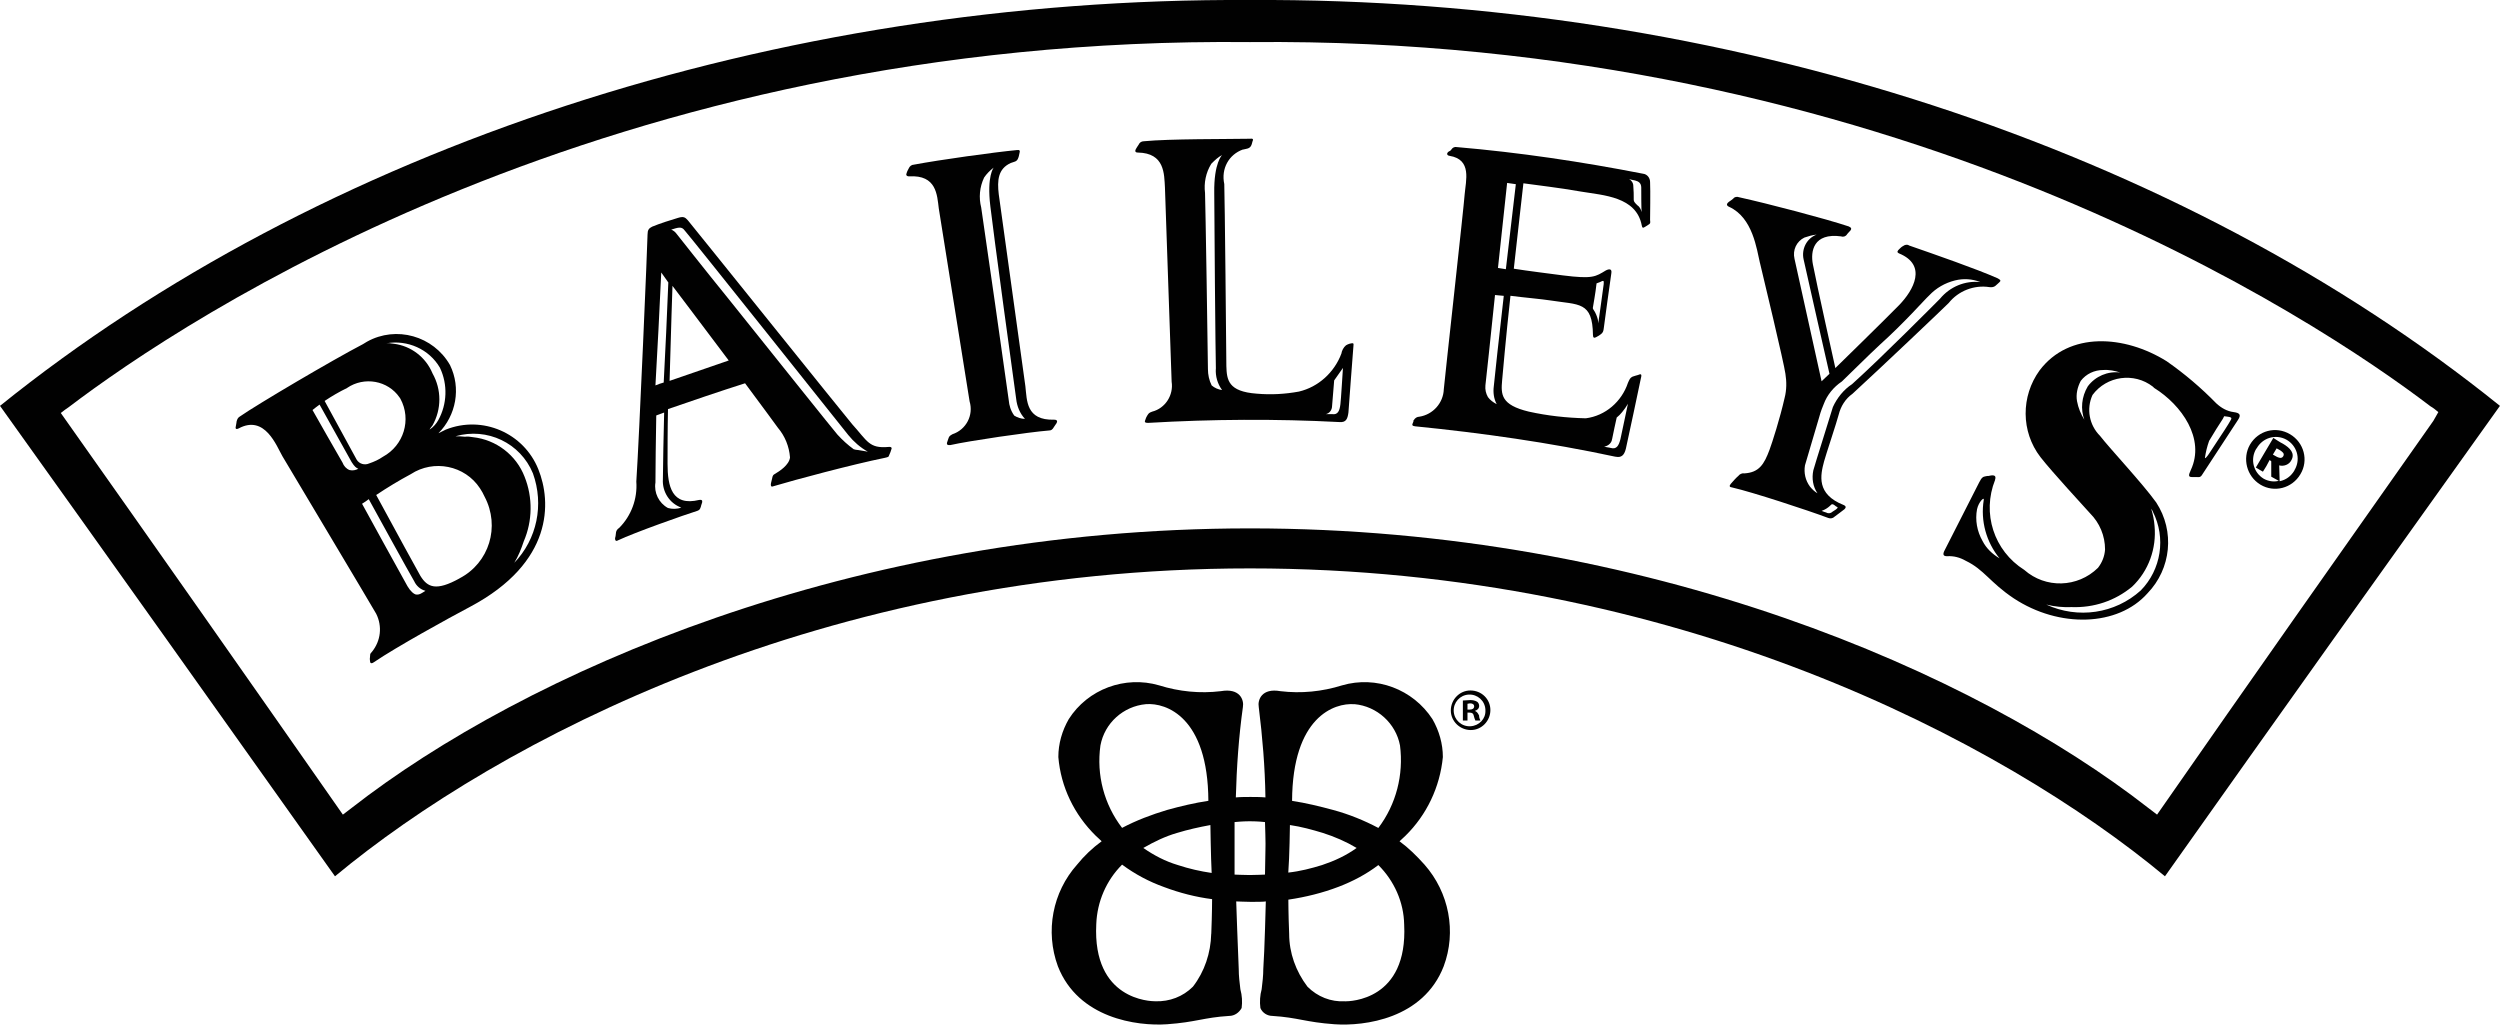 <svg xmlns="http://www.w3.org/2000/svg" id="Layer_1" data-name="Layer 1" viewBox="0 0 396.07 162.31"><defs><style>      .cls-1 {        fill: #010101;      }    </style></defs><path class="cls-1" d="M232.95,109.39c-1.72,0-3.1,1.45-3.1,3.17s1.45,3.1,3.17,3.1,3.1-1.45,3.1-3.17c0-1.72-1.39-3.1-3.17-3.1ZM232.95,115.06c-1.39.07-2.57-.99-2.64-2.38s.99-2.57,2.38-2.64c1.39-.07,2.57.99,2.64,2.38v.13c.07,1.32-.99,2.44-2.38,2.51q.07,0,0,0Z"></path><path class="cls-1" d="M233.68,112.62h0c.4-.13.66-.4.66-.79,0-.26-.13-.53-.33-.66-.33-.2-.73-.26-1.06-.26-.4,0-.79.07-1.19.07v3.17h.73v-1.25h.33c.4,0,.59.13.66.46.07.26.13.53.26.79h.79c-.13-.26-.2-.53-.2-.79-.2-.4-.33-.59-.66-.73ZM232.82,112.42h-.33v-.92c.13,0,.26-.07.4-.07.46,0,.66.2.66.46,0,.4-.33.53-.73.53Z"></path><path class="cls-1" d="M198.03,0C122.71-.39,50.56,23.57,0,64.3c17.76,24.82,35.45,49.71,53.07,74.53,25.74-21.39,77.56-48.78,144.96-48.78h0c67.4,0,119.22,27.39,144.96,48.78,17.62-24.89,35.32-49.71,53.07-74.53C345.5,23.57,273.35-.39,198.03,0h0ZM386.3,65.29c-.26.46-.53.92-.79,1.39-14.65,20.79-29.31,41.59-43.77,62.38-.46-.33-.92-.73-1.39-1.06-27.33-21.32-79.21-44.29-142.32-44.29q0-.53,0,0c-63.11,0-114.99,22.97-142.32,44.29-.46.33-.92.73-1.39,1.06-14.85-21.26-29.71-42.45-44.69-63.63.4-.33.86-.66,1.25-.92C29.04,50.7,96.24,5.62,198.03,6.67c101.72-.99,168.99,43.96,187.01,57.69.46.26.86.59,1.25.92Z"></path><path class="cls-1" d="M69.44,68.66c2.84-2.84,3.63-7.2,1.85-10.83-2.64-4.62-8.52-6.27-13.14-3.7-.2.13-.4.26-.66.4-4.69,2.44-16.7,9.51-19.54,11.49q-.33.2-.46.73c0,.13-.07.4-.13.79-.07.26-.07.59.46.33,4.16-2.24,6.01,2.84,6.93,4.42.73,1.25,14.19,23.76,14.85,24.95.99,1.98.73,4.29-.66,6.01-.4.4-.26.4-.33.92,0,.33-.07,0,0,.46,0,.46.2.59.66.26,3.5-2.38,11.75-6.93,15.25-8.78,13.14-7,12.87-16.57,10.76-21.78-2.31-5.74-8.85-8.58-14.65-6.27-.4.2-.79.4-1.19.59ZM69.71,58.29c1.25,2.64,1.12,5.74-.26,8.25-.33.59-.79,1.12-1.39,1.52,0-.13.4-.53.46-.66,1.45-2.57,1.45-5.68,0-8.25-1.06-2.57-3.43-4.36-6.14-4.69-.79-.07-.4-.13-1.19-.07,3.37-.59,6.8.92,8.52,3.89h0ZM54.99,61.46c2.71-1.85,6.47-1.19,8.32,1.52.07.07.07.13.13.2,1.78,3.3.53,7.39-2.77,9.18-.66.46-1.39.79-2.18,1.06-.73.33-1.58.07-1.98-.59-.33-.59-5.08-9.31-5.08-9.31,1.19-.79,2.31-1.45,3.56-2.05h0ZM55.38,74.47c-.53-.2-.92-.66-1.12-1.19-.26-.4-4.75-8.32-4.75-8.32.33-.26.73-.59,1.12-.86,0,0,4.82,8.65,5.08,9.11.46.73.73.92,1.06,1.06-.4.2-.86.33-1.39.2h0ZM65.95,94.2c-.4-.07-.92-.53-1.39-1.32s-7.2-13.07-7.2-13.07c.4-.26.73-.46,1.06-.73,0,0,6.67,12.15,7.2,13,.33.73.99,1.32,1.78,1.52-.53.33-.92.66-1.45.59h0ZM72.81,91.63c-3.7,2.05-5.08,1.45-6.21-.4-.53-.92-3.7-6.73-7-12.81,1.78-1.19,3.63-2.31,5.48-3.3,3.63-2.38,8.58-1.39,10.96,2.24.26.4.53.86.73,1.32,2.51,4.75.73,10.5-3.96,12.94h0ZM81.46,89.19c.66-1.06,1.12-2.24,1.52-3.43,1.39-3.23,1.45-6.93.13-10.23-1.32-3.43-4.49-5.87-8.19-6.27-.4-.07-.86-.13-1.25-.07-.53-.07-1.06-.07-1.52-.07,5.02-1.45,10.3,1.06,12.28,5.87,1.78,4.95.66,10.43-2.97,14.19h0Z"></path><path class="cls-1" d="M162.45,61.2c-.2-1.39-4.03-29.11-4.22-30.43-.26-2.18-.13-4.03,1.91-4.95.53-.2.92-.2,1.12-.66.13-.26.2-.59.26-.92.13-.4,0-.53-.46-.46-3.5.33-12.08,1.52-16.3,2.31-.33,0-.66.26-.79.59-.13.26-.26.46-.33.73-.13.26-.07.53.4.53,4.36-.26,4.42,2.97,4.69,5.08.2,1.39,4.69,29.24,4.88,30.56.66,2.18-.53,4.49-2.71,5.21-.46.26-.53.33-.66.73-.07.2-.13.4-.2.59-.07.26,0,.46.53.4,2.9-.66,12.41-2.05,15.64-2.31.33,0,.53-.13.79-.59.13-.2.26-.4.4-.59.13-.26.13-.53-.4-.53-4.49.13-4.29-3.1-4.55-5.28ZM160.67,65.82c-.53-.73-.79-1.58-.86-2.44-.2-1.58-4.16-29.31-4.36-30.5-.4-1.58-.26-3.23.46-4.75.4-.59.92-1.12,1.52-1.58,0,0-1.12,1.32-.53,6.14.33,3.04,3.89,29.18,4.09,30.5.13,1.19.59,2.31,1.39,3.17-.59,0-1.19-.2-1.72-.53Z"></path><path class="cls-1" d="M196.91,23.7c.53-.13.99-.13,1.25-.53.13-.2.2-.46.26-.73.2-.4.07-.53-.4-.46-3.7.07-12.67,0-16.83.4-.33,0-.66.2-.79.53-.33.46-.2.33-.46.73-.13.26-.13.53.33.53,4.29.07,4.16,3.43,4.29,5.54.07,1.39.99,29.51,1.06,30.76.33,2.11-.99,4.22-3.1,4.75-.53.2-.53.26-.79.66-.13.2-.2.4-.26.59-.2.4-.07.53.4.53,10.1-.59,20.27-.66,30.37-.13.99.07,1.25-.46,1.39-1.52.07-.86.66-9.11.79-10.5.07-.53,0-.53-.59-.4-.2.07-.4.13-.59.26-.4.33-.66.86-.73,1.32-1.12,2.97-3.63,5.28-6.73,6.01-2.18.4-4.42.53-6.67.33-4.55-.33-4.75-2.18-4.82-4.36,0-1.39-.26-27.59-.33-28.85-.53-2.44.73-4.69,2.97-5.48ZM211.04,64.3c0-.13.33-4.03.33-4.03.46-.66.92-1.32,1.39-1.98,0,0-.33,5.35-.4,5.74-.13,1.06-.4,1.72-1.32,1.58h-.99c.59-.13.99-.66.99-1.32ZM192.62,58.42c-.07,1.19.26,2.38.99,3.37-.59-.07-1.19-.33-1.65-.73-.4-.79-.59-1.72-.59-2.57,0-1.58-.4-26.73-.46-27.92-.2-1.58.13-3.23.99-4.62.53-.53,1.06-1.06,1.72-1.39,0,0-1.32,1.19-1.25,6.01,0,2.97.2,26.54.26,27.86Z"></path><path class="cls-1" d="M255.93,72.35c.92.2,1.39-.2,1.65-1.25.2-.86,2.24-10.43,2.38-11.16.2-.73,0-.73-.46-.53-.2.07-.53.13-.86.26-.4.2-.46.4-.73.99-.99,2.97-3.56,5.21-6.67,5.61-3.04-.07-6.07-.4-9.04-1.06-4.42-1.06-4.42-2.71-4.22-4.95.07-.73.59-6.8,1.32-13.4,1.98.26,5.02.53,6.27.73,4.62.73,6.73.13,6.8,5.48,0,.46.2.53.53.33.46-.26.4-.2.73-.46.33-.26.4-.46.46-.99.13-.92.92-6.93,1.19-8.65.13-.73-.33-.73-.86-.46-1.65.99-2.05,1.39-6.8.79-1.98-.26-5.74-.73-7.79-1.06.73-6.67,1.45-12.81,1.52-13.53,2.31.33,5.41.66,9.18,1.32,3.5.59,8.71.79,9.57,5.35.07.46.26.4.46.26.26-.13.53-.33.73-.46.13-.13.2-.13.13-.66,0-.53.07-4.69,0-6.01,0-.66-.46-1.25-1.12-1.32-9.77-1.91-19.61-3.37-29.51-4.22-.33-.07-.66.07-.86.4-.33.4-.13.07-.53.4-.2.2-.2.53.26.59,3.56.59,2.57,3.89,2.38,6.14-.07,1.39-3.17,29.31-3.3,30.83-.07,2.18-1.72,4.03-3.89,4.36-.33,0-.66.2-.86.53-.2.26.07,0-.13.4-.2.4-.13.53.33.59,10.63,1.06,21.26,2.57,31.75,4.82ZM255.4,69.58c0-.13.73-3.43.73-3.43.33-.26.59-.53.86-.86.33-.4.66-.86.92-1.32,0,0-1.12,5.21-1.19,5.61-.26.99-.59,1.65-1.52,1.39-.2-.07-.86-.13-1.06-.2.66-.13,1.19-.59,1.25-1.19h0ZM252.95,44.89c.2-.07.33-.13.53-.2.53-.26.66-.33.59.33-.2,1.58-.86,6.21-.86,6.21,0-.46-.13-.92-.33-1.39-.26-.66-.53-.79-.53-1.06.13-.86.4-2.18.59-3.89h0ZM259.03,28.59c.53.13.99.4.99,1.12,0,.99,0,3.56.07,3.89-.13-.46-.33-.86-.73-1.12-.26-.26-.53-.53-.53-.79,0-.79,0-1.52-.07-2.24,0-.46-.26-.86-.66-1.06.33.07.66.13.92.2ZM238.76,28.98c.46.07.92.13,1.39.2-.53,4.49-1.06,8.98-1.58,13.47-.4-.07-.86-.13-1.25-.2.46-4.49.99-8.98,1.45-13.47h0ZM236.85,46.74c.46.07.99.07,1.39.13-.66,5.61-1.52,13.66-1.58,14.32-.13.99,0,1.98.46,2.84-.53-.26-1.06-.66-1.39-1.12-.33-.59-.46-1.19-.4-1.85.07-.59.86-7.86,1.52-14.32h0Z"></path><path class="cls-1" d="M278.83,41.66c.46,1.91,3.83,15.97,4.03,17.56.2,1.25.2,2.57-.13,3.83-.73,3.23-1.98,7.13-2.38,8.19-.86,2.31-1.65,3.63-4.03,3.76-.33-.07-.73.13-.92.4-.26.2-.92.92-1.19,1.25s-.26.53.26.59c3.17.73,11.82,3.56,15.18,4.82.33.13.73.07.99-.2.4-.26,1.19-.92,1.58-1.19.2-.2.33-.46-.13-.66-4.36-1.72-3.7-4.69-3.1-6.93.2-.79,2.05-6.34,2.31-7.39.33-1.32,1.06-2.51,2.18-3.3,4.95-4.55,14.26-13.4,15.25-14.39,1.52-1.91,4.03-2.9,6.47-2.51q.59.07.92-.2c.33-.26.26-.26.59-.53s.26-.4-.2-.66c-3.43-1.52-9.9-3.76-14.06-5.21-.26-.2-.66-.13-.92.07-.26.13-.46.33-.66.53s-.46.46,0,.66c4.49,1.85,2.31,5.81,0,8.19-2.05,2.11-10.1,9.97-10.1,9.97,0,0-3.04-13.66-3.56-16.44-.4-2.05.07-5.02,4.49-4.42.33.13.73,0,.92-.33.13-.13.13-.2.53-.59.2-.26.2-.46-.26-.66-3.76-1.25-12.87-3.63-17.36-4.62-.33-.13-.73-.07-.92.2-.46.4-.59.4-.86.66-.2.2-.26.46.2.66,3.76,1.72,4.36,6.73,4.88,8.91ZM289.06,80.74c.4-.2.73-.46,1.06-.79.2-.2.59.13.73.26.4.2.33.2.13.4-.2.2-.2.13-.66.46-.26.26-.66.33-.99.13-.2-.07-.46-.13-.73-.26.2-.07.33-.13.46-.2ZM291.77,60.47c1.52-1.45,4.22-4.16,6.07-5.87,4.03-3.63,7.06-7.13,7.79-7.79,1.12-1.19,2.51-1.98,4.09-2.38,1.32-.33,2.71-.26,4.03.26-2.44-.26-4.82.73-6.4,2.64-.99.99-9.04,9.11-13.93,13.53-1.32.86-2.38,2.18-3.04,3.63-.26.92-2.9,9.24-3.1,10.03-.26,1.25-.07,2.57.66,3.63-.46-.26-.86-.66-1.19-1.06-.73-.99-.99-2.18-.79-3.37.13-.53,1.72-5.74,2.24-7.59.26-.99.59-1.78.73-2.11.53-1.45,1.58-2.71,2.84-3.56ZM285.89,37.63c.59-.2,1.25-.4,1.91-.46-1.58.59-2.44,2.31-2.05,3.96.33,1.58,4.09,18.09,4.09,18.09-.4.4-.86.79-1.25,1.19,0,0-3.89-17.62-4.29-19.41-.33-1.39.33-2.77,1.58-3.37Z"></path><path class="cls-1" d="M316.06,76.05c.2-.59,0-.79-.59-.73-.92.2-.26,0-.86.13-.46.07-.66.2-1.06.99-.53,1.06-4.95,9.7-5.54,10.89-.26.59-.07.79.46.79,1.06-.07,2.05.2,2.97.73,2.9,1.39,3.83,3.43,7.59,5.94,7.2,4.75,16.5,4.49,21.19-.79,3.76-3.89,4.36-9.84,1.39-14.39-2.18-3.04-7.33-8.52-8.91-10.56-1.72-1.72-2.18-4.29-1.19-6.47,2.24-3.04,6.6-3.63,9.57-1.32.07.07.13.13.2.2,4.36,2.71,8.12,8.05,5.81,13-.4.86-.4,1.12.2,1.12h.73c.33,0,.59.13.92-.46.86-1.32,4.95-7.59,5.61-8.58.53-.79.33-1.12-.66-1.25-1.06-.13-1.98-.66-2.77-1.39-2.38-2.44-5.02-4.69-7.86-6.67-6.67-4.16-15.45-4.75-20.13,1.45-2.97,4.09-2.97,9.7.13,13.73,1.85,2.38,6.93,7.86,7.86,8.91,1.52,1.52,2.38,3.56,2.38,5.74-.07,1.06-.46,2.05-1.12,2.9-3.23,3.17-8.32,3.3-11.68.33-4.82-3.04-6.73-8.98-4.62-14.26ZM349.99,69.84c.79-1.32,1.52-2.51,2.18-3.5.07-.13.13-.26.2-.4.2,0,.33.07.53.07.99.13.59.33.13,1.19-.59.99-2.18,3.3-2.97,4.55-.33.53-.79,1.06-.73.73.13-.86.33-1.72.66-2.64h0ZM330.25,66.54c-.59-.92-.99-1.91-1.19-2.97-.2-1.12.07-2.24.59-3.23.86-1.12,2.18-1.72,3.56-1.72.92-.07,1.85.13,2.71.4-1.98-.26-3.96.59-5.15,2.18-.99,1.65-1.19,3.63-.53,5.35h0ZM328.21,96.18c3.5.13,6.87-.99,9.57-3.23,2.64-2.51,3.89-6.07,3.56-9.64-.07-.92-.26-1.85-.53-2.71.07.13.2.26.26.46,2.11,4.16,1.32,9.18-1.91,12.48-4.09,3.7-9.97,4.55-14.98,2.24,1.32.33,2.71.46,4.03.4ZM316.79,88.46c-1.12-.66-2.11-1.58-2.71-2.77-.86-1.52-1.19-3.3-.86-5.02.26-1.19,1.19-2.05,1.06-1.45-.53,3.3.4,6.67,2.51,9.24Z"></path><path class="cls-1" d="M358.11,76.78c2.18,1.32,5.02.59,6.34-1.65,1.32-2.18.59-5.02-1.65-6.34-2.24-1.32-5.02-.59-6.34,1.65h0c-1.25,2.18-.53,5.02,1.65,6.34ZM357.52,71.03c.92-1.65,2.97-2.31,4.69-1.39,1.65.92,2.31,2.97,1.39,4.69-.07.07-.07.13-.13.26-.53.86-1.32,1.45-2.31,1.65,0-.86-.07-1.65-.07-2.51.73.2,1.58-.13,1.91-.79.66-1.12-.2-1.98-1.32-2.64-.53-.26-.99-.59-1.52-.92-.92,1.58-1.85,3.1-2.77,4.69.4.26.79.46,1.12.66.4-.59.73-1.19,1.06-1.85.07.07.2.13.26.2v2.44c.4.2.79.46,1.19.66-.79.2-1.65.07-2.38-.33-1.65-.99-2.18-3.1-1.19-4.75l.07-.07ZM360.68,72.35c-.2-.13-.4-.2-.59-.33.2-.33.4-.66.59-.99.2.13.4.2.59.33.26.2.73.46.46.92-.26.46-.79.2-1.06.07Z"></path><path class="cls-1" d="M135.06,67.27c-.86-.99-25.28-31.42-26.07-32.35-.46-.53-.73-.66-1.58-.4-.92.26-2.97.92-4.09,1.39-.53.26-.73.53-.73,1.25,0,1.19-1.32,32.28-1.78,39.14.2,2.71-.79,5.41-2.71,7.33-.33.2-.53.53-.53.92-.07.53,0,.2-.13.73,0,.33.13.53.46.33,2.64-1.25,10.5-4.03,12.61-4.69.33-.13.4-.26.53-.66.07-.33,0,0,.2-.66.07-.33-.07-.46-.46-.4-4.36,1.06-5.02-2.18-5.02-5.74,0-1.78,0-5.61.07-8.65,3.23-1.12,8.45-2.9,12.21-4.09,2.57,3.43,4.82,6.54,5.21,7.06,1.12,1.32,1.78,2.97,1.91,4.69-.13,1.19-1.65,2.18-2.44,2.64-.4.2-.33.59-.53,1.25-.13.46,0,.07-.07.4,0,.33.13.4.46.26,3.3-.99,12.41-3.43,17.62-4.49.53-.13.59-.13.66-.4.26-.59.2-.46.33-.86.13-.26.13-.53-.46-.46-3.04.26-3.3-.92-5.68-3.56ZM107.93,80.41c-.66.26-1.45.26-2.11.07-1.45-.79-2.24-2.44-1.98-4.03,0-1.39.07-8.12.13-10.63.4-.13.79-.33,1.25-.46-.07,2.31-.2,9.18-.2,10.56-.13,1.98,1.06,3.83,2.9,4.49h0ZM105.16,60.6c-.46.13-.86.26-1.32.46.33-5.94.66-11.95.92-17.89.4.53.73,1.06,1.12,1.58-.2,5.28-.46,10.56-.73,15.84h0ZM106.08,60.34c.2-7.46.46-15.05.46-15.05,0,0,4.55,6.01,8.91,11.82-2.71.92-6.87,2.38-9.37,3.23h0ZM135.98,71.3c-.26,0-.53-.07-.73-.13-.92-.66-1.78-1.45-2.57-2.31-.53-.59-10.03-12.48-16.9-21.06-4.55-5.61-8.32-10.43-8.65-10.83-.2-.26-.46-.46-.79-.59.26-.07.46-.13.66-.2.92-.26,1.19-.07,1.58.46.79.86,25.02,31.29,25.81,32.28.86,1.06,1.91,1.98,3.1,2.64-.53-.07-.99-.2-1.52-.26Z"></path><path class="cls-1" d="M221.73,133.28c.26-.26.79-.73.92-.86,3.37-3.3,5.48-7.72,5.94-12.48,0-2.11-.59-4.16-1.65-6.01-3.1-4.75-8.91-6.93-14.32-5.35-3.17.99-6.47,1.32-9.77.92-2.97-.53-3.63,1.39-3.43,2.51.59,4.75.99,9.51,1.06,14.32-.79-.07-1.78-.07-2.38-.07s-1.58,0-2.31.07c.13-4.82.46-9.57,1.12-14.32.2-1.12-.46-3.04-3.5-2.51-3.3.4-6.6.07-9.77-.92-5.41-1.58-11.29.59-14.32,5.35-1.06,1.85-1.65,3.89-1.65,6.01.4,4.75,2.51,9.11,5.94,12.48.13.13.66.59.92.86-1.45,1.06-2.77,2.31-3.89,3.7-3.89,4.36-5.08,10.56-3.04,16.11,3.23,8.25,12.54,9.51,17.29,9.18,4.62-.33,5.74-1.06,9.84-1.32.86,0,1.58-.53,1.98-1.25.13-.99.07-1.98-.2-2.97-.13-1.06-.26-2.11-.26-3.23-.13-2.64-.4-10.69-.4-10.69.2,0,1.52.07,2.31.07s2.11,0,2.38-.07c0,0-.2,8.05-.4,10.69h0c0,1.06-.13,2.18-.26,3.23-.26.92-.33,1.98-.2,2.97.33.79,1.12,1.25,1.91,1.25,4.09.26,5.21.99,9.84,1.32,4.75.33,14.06-.86,17.29-9.18,2.05-5.48.86-11.68-3.04-16.11-1.25-1.39-2.51-2.64-3.96-3.7ZM191.96,138.3c-1.78-.26-3.56-.66-5.35-1.25-1.98-.59-3.76-1.52-5.48-2.71,1.72-.99,3.5-1.85,5.35-2.38,1.72-.53,3.5-.92,5.28-1.25,0,0,.07,5.08.2,7.59ZM174.34,118.1c.66-3.56,3.63-6.21,7.2-6.54,3.23-.26,9.84,2.05,9.9,15.31-2.18.33-4.42.86-6.54,1.45-2.44.73-4.88,1.65-7.13,2.84-2.84-3.7-4.09-8.38-3.43-13.07ZM191.89,147.94c-.07,3.04-1.06,6.01-2.9,8.38-1.58,1.58-3.7,2.38-5.94,2.31-.79,0-9.97-.2-9.37-12.21.13-3.56,1.58-6.93,4.09-9.44,2.05,1.52,4.29,2.71,6.67,3.56,2.44.92,5.02,1.58,7.59,1.91,0,.07,0,2.31-.13,5.48ZM200.48,134.67c0,.86-.07,3.89-.07,3.89,0,0-1.58.07-2.44.07-.73,0-2.38-.07-2.38-.07v-8.32s1.25-.13,2.38-.13c1.39,0,2.44.13,2.44.13,0,0,.13,3.7.07,4.42ZM214.6,111.56c3.56.33,6.54,3.04,7.2,6.54.59,4.62-.59,9.31-3.43,13.07-2.24-1.19-4.69-2.18-7.13-2.84-2.18-.59-4.36-1.12-6.54-1.45.07-13.27,6.67-15.58,9.9-15.31ZM204.37,130.71c1.78.26,3.5.73,5.21,1.25,1.85.59,3.7,1.39,5.35,2.38-1.65,1.19-3.5,2.05-5.48,2.71-1.72.53-3.5.99-5.35,1.19.2-2.44.26-7.53.26-7.53ZM213.08,158.63c-2.24.13-4.36-.73-5.94-2.31-1.85-2.44-2.9-5.35-2.9-8.38-.13-3.17-.13-5.41-.13-5.41,2.71-.4,5.41-1.06,7.99-2.05,2.24-.86,4.36-1.98,6.27-3.43,2.51,2.51,4.03,5.87,4.09,9.44.59,12.01-8.58,12.15-9.37,12.15Z"></path></svg>